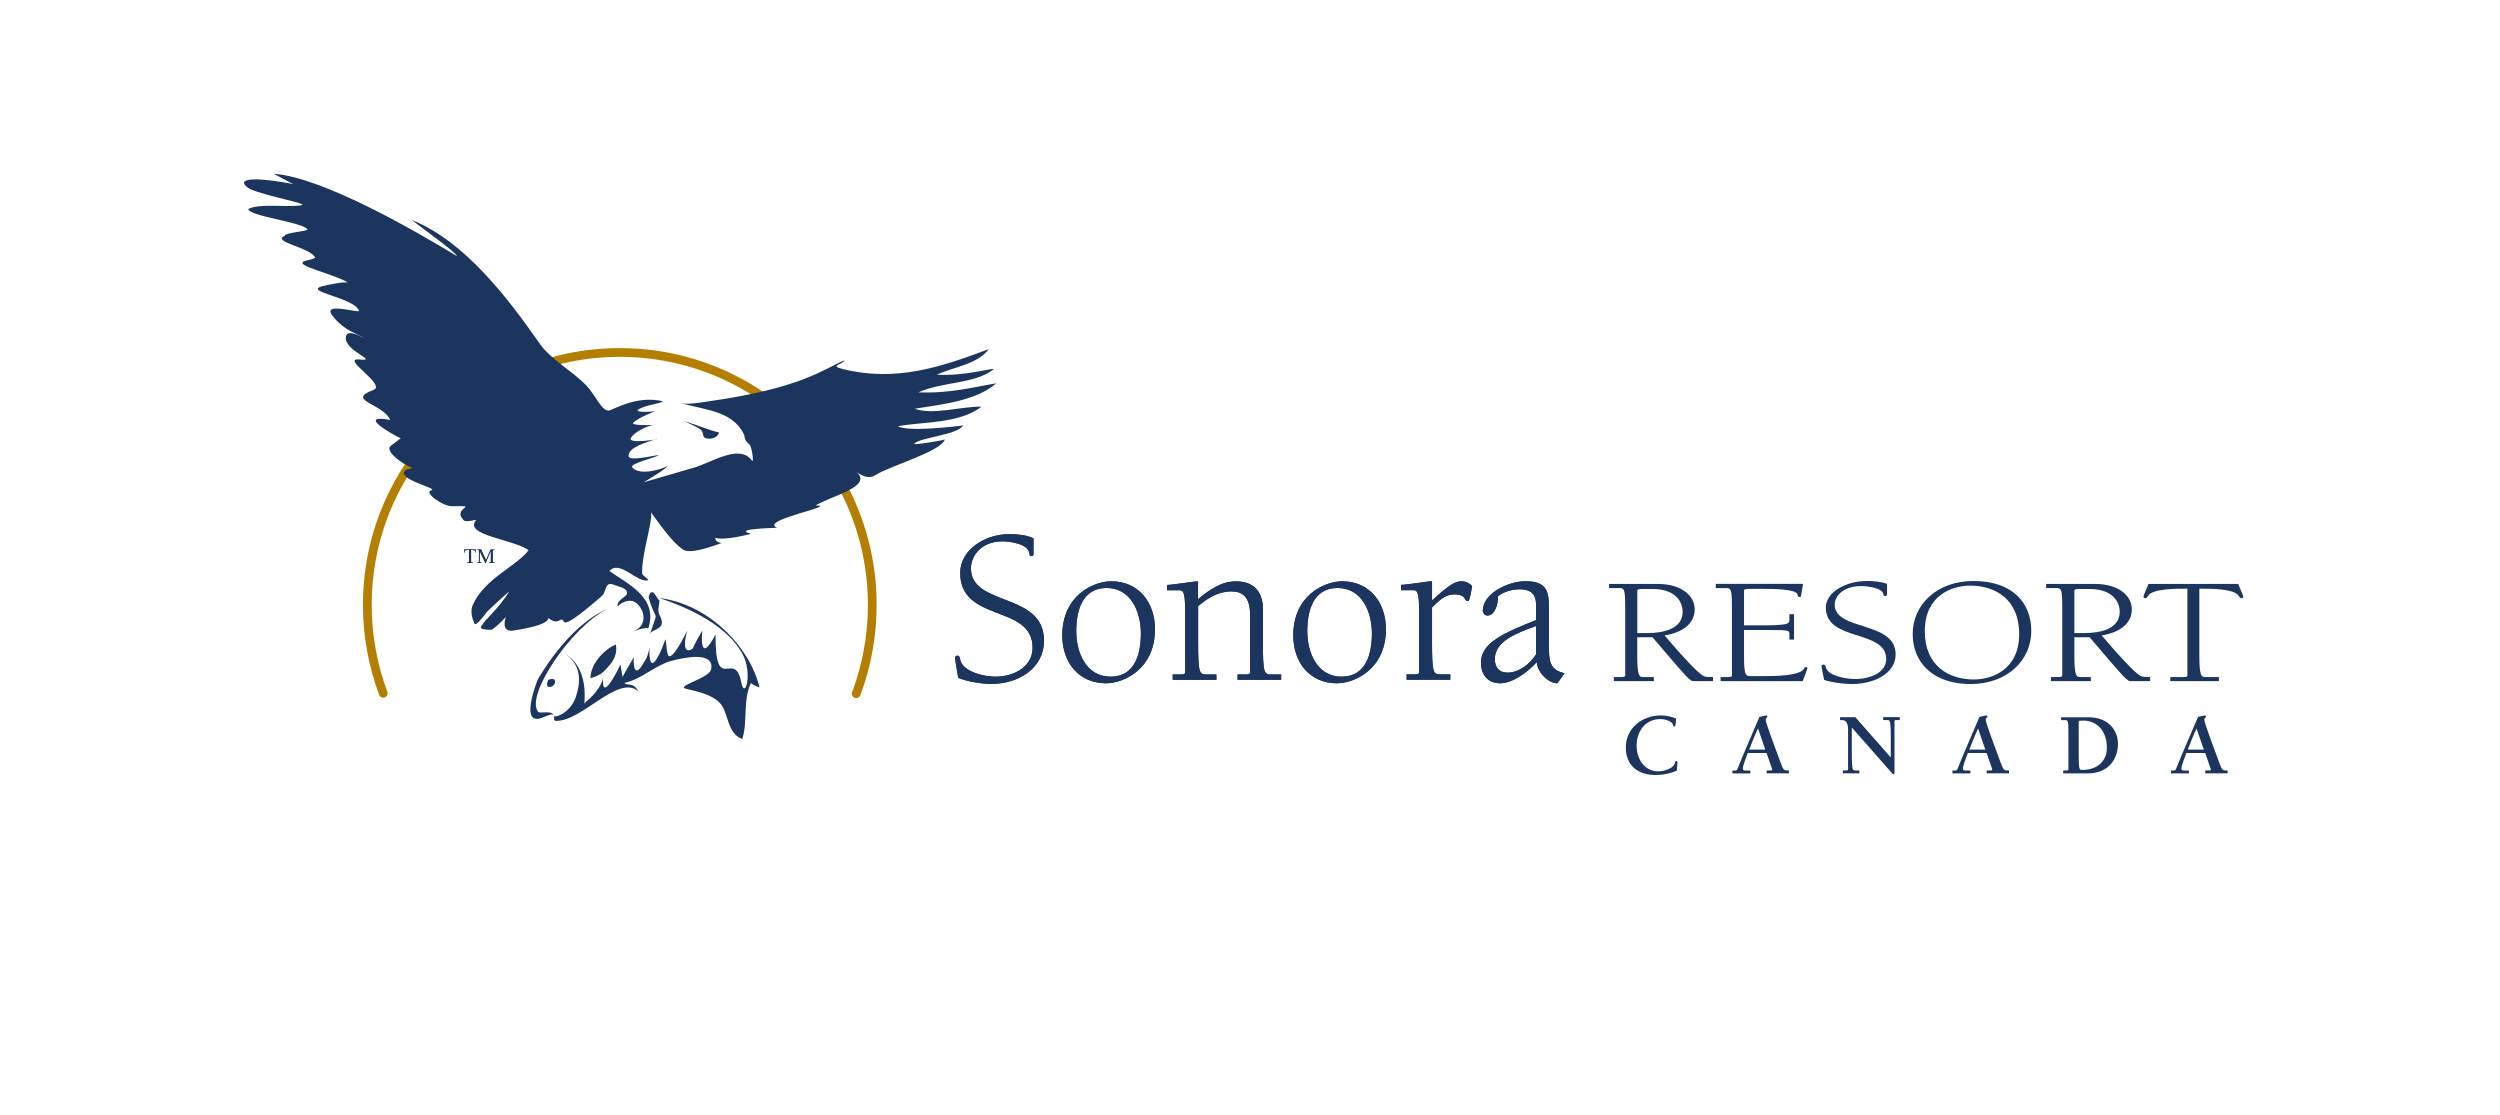 <svg viewBox="0 0 328.45 146.54" xmlns="http://www.w3.org/2000/svg" data-name="Layer 1" id="Layer_1">
  <defs>
    <style>
      .cls-1 {
        fill: #1c355e;
        stroke-width: 0px;
      }

      .cls-2 {
        fill: none;
        stroke: #b47f00;
        stroke-linecap: round;
        stroke-width: 1.15px;
      }
    </style>
  </defs>
  <g>
    <g>
      <path d="M135.79,72.71c0,.18-.03.35-.27.35s-.26-.17-.29-.41c-.18-1.2-2.6-1.53-3.48-1.53-2.98,0-4.19,2.05-4.19,3.54,0,5.09,9.6,3.07,9.6,9.51,0,3.66-3.4,5.68-6.88,5.68-1.35,0-3.13-.29-4.39-.79-.24-1.43-.41-2.4-.41-2.6s.12-.32.29-.32c.29,0,.35.29.38.53.35,1.64,3.25,2.23,4.59,2.23,2.49,0,4.92-1.29,4.92-3.81,0-5.74-9.51-3.25-9.51-9.83,0-2.99,3.19-5.09,6.47-5.09.96,0,2.22.11,3.16.55v1.99Z" class="cls-1"></path>
      <path d="M146,76.37c3.54,0,5.74,2.72,5.74,6.29,0,5.27-4.13,7.11-6.44,7.11-3.54,0-5.74-2.72-5.74-6.29,0-5.27,4.13-7.11,6.44-7.11ZM145.91,88.9c3.22,0,3.98-3.02,3.98-5.68,0-2.81-1.29-5.97-4.51-5.97s-3.98,3.02-3.98,5.68c0,2.81,1.29,5.97,4.51,5.97Z" class="cls-1"></path>
      <path d="M157.41,84.19c0,4.42.15,4.42,1.23,4.42h1.17v.7h-5.74v-.7h1.08c.26,0,.55,0,.55-.29v-8.16c0-2.61-.32-2.61-.82-2.61h-1.55v-.7c.41,0,1.34-.15,2.05-.23.91-.12,1.58-.24,2.02-.24v2.34c1.52-1.26,3.07-2.34,4.98-2.34,2.78,0,3.54,1.88,3.54,3.63v4.18c0,4.42.14,4.42,1.23,4.42h1.17v.7h-5.73v-.7h1.08c.26,0,.56,0,.56-.29v-7.64c0-2.31-1.08-2.98-2.43-2.98-1.75,0-3.1.85-4.39,1.93v4.57Z" class="cls-1"></path>
      <path d="M176.34,76.37c3.54,0,5.74,2.72,5.74,6.29,0,5.27-4.13,7.11-6.44,7.11-3.54,0-5.73-2.72-5.73-6.29,0-5.27,4.12-7.11,6.44-7.11ZM176.26,88.9c3.22,0,3.98-3.02,3.98-5.68,0-2.81-1.29-5.97-4.51-5.97s-3.98,3.02-3.98,5.68c0,2.81,1.29,5.97,4.51,5.97Z" class="cls-1"></path>
      <path d="M186.44,80.15c0-2.61-.32-2.61-.82-2.61h-1.55v-.7c.41,0,1.34-.15,2.05-.23.91-.12,1.58-.24,2.02-.24v2.52c2.19-1.99,2.98-2.52,3.89-2.52.5,0,1.05.24,1.38.64-.32,1.87-.41,1.96-.61,1.96-.44,0-.15-.88-1.7-.88-.94,0-1.7.41-2.96,1.73v4.36c0,4.42.15,4.42,1.23,4.42h1.17v.7h-5.74v-.7h1.08c.26,0,.56,0,.56-.29v-8.16Z" class="cls-1"></path>
      <path d="M201.8,79.5c0-.64,0-2.08-2.14-2.08-.94,0-2.11.29-2.84.91,0,1.23-.5,2.54-1.4,2.54-.35,0-.61-.32-.61-.62,0-2.34,3.42-3.89,5.62-3.89,3.04,0,3.07,1.64,3.07,3.81v4.65c0,1.84,0,3.19,2.05,3.63l-.94,1.32c-1.08,0-2.54-1.23-2.72-2.78-1.05,1.2-3.13,2.78-4.77,2.78s-2.55-1.11-2.55-2.72c0-2.63,3.05-3.89,7.23-5.59v-1.96ZM201.8,82.25c-2.63.94-5.41,2.02-5.41,4.33,0,1.09.56,1.79,1.67,1.79,1.52,0,2.93-1.14,3.75-2.4v-3.72Z" class="cls-1"></path>
    </g>
    <g>
      <path d="M135.79,72.71c0,.18-.03.35-.27.35s-.26-.17-.29-.41c-.18-1.2-2.6-1.53-3.48-1.53-2.98,0-4.19,2.05-4.19,3.54,0,5.09,9.6,3.07,9.6,9.51,0,3.66-3.4,5.68-6.88,5.68-1.35,0-3.13-.29-4.39-.79-.24-1.43-.41-2.4-.41-2.6s.12-.32.29-.32c.29,0,.35.29.38.53.35,1.64,3.25,2.23,4.59,2.23,2.49,0,4.92-1.29,4.92-3.81,0-5.74-9.51-3.25-9.51-9.83,0-2.99,3.19-5.09,6.47-5.09.96,0,2.22.11,3.16.55v1.99Z" class="cls-1"></path>
      <path d="M146,76.37c3.54,0,5.74,2.72,5.74,6.29,0,5.27-4.13,7.11-6.44,7.11-3.54,0-5.74-2.72-5.74-6.29,0-5.27,4.13-7.11,6.44-7.11ZM145.91,88.9c3.22,0,3.98-3.02,3.98-5.68,0-2.81-1.29-5.97-4.51-5.97s-3.98,3.02-3.98,5.68c0,2.81,1.29,5.97,4.51,5.97Z" class="cls-1"></path>
      <path d="M157.41,84.19c0,4.42.15,4.42,1.23,4.42h1.17v.7h-5.74v-.7h1.08c.26,0,.55,0,.55-.29v-8.16c0-2.61-.32-2.61-.82-2.61h-1.55v-.7c.41,0,1.34-.15,2.05-.23.91-.12,1.58-.24,2.02-.24v2.34c1.52-1.26,3.07-2.34,4.98-2.34,2.78,0,3.54,1.88,3.54,3.63v4.18c0,4.42.14,4.42,1.23,4.42h1.17v.7h-5.73v-.7h1.08c.26,0,.56,0,.56-.29v-7.64c0-2.31-1.08-2.98-2.43-2.98-1.75,0-3.1.85-4.39,1.93v4.57Z" class="cls-1"></path>
      <path d="M176.34,76.37c3.54,0,5.74,2.72,5.74,6.29,0,5.27-4.13,7.11-6.44,7.11-3.54,0-5.73-2.72-5.73-6.29,0-5.27,4.12-7.11,6.44-7.11ZM176.26,88.9c3.22,0,3.98-3.02,3.98-5.68,0-2.81-1.29-5.97-4.51-5.97s-3.98,3.02-3.98,5.68c0,2.81,1.29,5.97,4.51,5.97Z" class="cls-1"></path>
      <path d="M186.44,80.15c0-2.61-.32-2.61-.82-2.61h-1.55v-.7c.41,0,1.34-.15,2.05-.23.91-.12,1.58-.24,2.02-.24v2.52c2.19-1.99,2.98-2.52,3.89-2.52.5,0,1.05.24,1.38.64-.32,1.87-.41,1.96-.61,1.96-.44,0-.15-.88-1.7-.88-.94,0-1.7.41-2.96,1.73v4.36c0,4.42.15,4.42,1.23,4.42h1.17v.7h-5.74v-.7h1.08c.26,0,.56,0,.56-.29v-8.16Z" class="cls-1"></path>
      <path d="M201.8,79.5c0-.64,0-2.08-2.14-2.08-.94,0-2.11.29-2.84.91,0,1.23-.5,2.54-1.4,2.54-.35,0-.61-.32-.61-.62,0-2.34,3.42-3.89,5.62-3.89,3.04,0,3.07,1.64,3.07,3.81v4.65c0,1.84,0,3.19,2.05,3.63l-.94,1.32c-1.08,0-2.54-1.23-2.72-2.78-1.05,1.2-3.13,2.78-4.77,2.78s-2.55-1.11-2.55-2.72c0-2.63,3.05-3.89,7.23-5.59v-1.96ZM201.8,82.25c-2.63.94-5.41,2.02-5.41,4.33,0,1.09.56,1.79,1.67,1.79,1.52,0,2.93-1.14,3.75-2.4v-3.72Z" class="cls-1"></path>
    </g>
  </g>
  <g>
    <path d="M112.49,91.14c1.36-3.63,2.11-7.56,2.11-11.66,0-18.32-14.85-33.17-33.17-33.17s-33.17,14.85-33.17,33.17c0,4.08.74,8,2.09,11.61" class="cls-2"></path>
    <g>
      <path d="M86.65,80.8c1.1,2.06-1.07,1.7-1.27,2.57,1.2-3.77.86-1.2-.17-4.92.5-1.71,1.14.44,1.44.44-.03.63-.32,1.3,0,1.91Z" class="cls-1"></path>
      <path d="M51.26,58.64c-.56.68,1.32,2.17,2.87,2.82-.29.24-.59.05-.9.36-1.18,1.18,4.47,2.34,3.44,2.6-1.06.27,1.49,2.11,2.72,2.09,3.93-.07-.14.1,1.53,1.84.35.37,1.79-.21,1.6.03-1.59,1.96,4.9,2.45,6.93,3.91-1.73,2.22-5.73,3.66-7.34,7.19-.1.25-.42,1.03.23,2.46.17.37,1.22-.98,1.63-1.54.12-.16,3.03-2.85,2.91-2.66-1.37,2.26-3.39,3.88-3.52,4.39,0-.02-.85.64,1.17.61.3,0,2.57-2.04,2.99-3.28.75-2.2-3.2,4.08.12,3.35.31-.07,5.18-.68,4.33-1.97-1.61-2.45.02,1.54,1.49.68,1.31-.76-.94,2.42,5.26-2.91l.41-.37c.56-.53.31-1.9,1.5-1.42.66.27,1.77.42,1.75,1.09-.02.59-1.39.83-1.24,1.79.43-.56,1.54-1.04,2.27-.6,1.18.7,1.88,3.02-.14,3.8-.91.35,1.65-.64,1.89-.32,1.37-4-2.63-5.84-5.09-7.55,1.33-1.57,3.67,1.63,5.07,1.2.2-.06-.76-.65-.77-.85-.13-2.42,1.49-7.18,1.14-8.09,1.11,1.48,2.78,3.97,4.24,4.92.96.63,3.76-.41,4.93-.82.33-.12-.79-.03-.68-.73,1.21.39,4.24-.42,4.68-.53-2.68-.69,3.51-.76,3.41-.8-2.46-.99,8.25-2.91,5.06-2.93,2.24-1.31,7.44-2.45,5.44-4.34-.66-.62,1.07,1.24,2.37.39,1.87-1.22,8.67-3.11,9.17-4.71-.42.16-4.17.77-4.02.57.61-.83,5.93-1.19,6.41-2.44,1.53-.14-7.12,1.04-8.56.13,3.33-.62,7.98-.29,10.99-2.56-2.37-.12-6.38,1.15-8.77.26,3.34-.54,8.1-1.01,10.7-3.34-2.92.48-5.99,1.35-10.22,1.19,3.19-1.44,7.45-1.06,9.94-3.08-.58-.06-3.8.94-7.51.76,2.29-1.08,5.21-1.29,6.84-3.37-6.29,2.36-12.2,4.37-19.23,2.62-1.82-.45.05-.58.25-1.15-2.84,1.2-5.6,3.68-18.12,5.44-.99.14-2.25.37-3.29.23,3.31.89,6.75,1.04,8.22,4.1.13.63.09.77.7,1.3.34.3.62,2.52.34,2.13-1.59-2.27-5.24.2-7.52.88-1.66.49-6.72,1.96-6.72,1.96,0,0,3.42-2.02,3.11-2.18.23.12-3.56,1.55-4.6.21-.39-.5,2.93-1.21,3.51-1.62-.77.07-3.92.87-3.99.16-.13-1.2,2.54-1.87,3.72-2.3.51.04-3.83.75-3.43-.07.43-.89,2.68-1.88,3.3-1.73-.06-.02-2.43.11-2.98-.15-.43-.21,2.7-1.75,3.1-1.65h-.17s-3.58.32-1.93-.42c1.08-.49,3.5-.78,2.68-.95-3.22-.64-5.92.94-6.76,1.24-.97.35-1.93-2.07-3.05-3.23-2-2.06-4.69-3.42-6.18-5.56-4.15-5.94-9.79-13.37-16.68-16.17-.41-.17,5.99,4.36,5.8,4.69-5.3-3.22-17.56-10.34-24.04-10.81-.05,0,2.2,1.16,2.53,1.35-6.49-1.22-7.41-.41-5.66.66,2.25.97,7.84,1.94,6.76,2.13-1.81.32-5.49-.3-6.98.49.08.94,6.96,1.69,7.77,2.65.24.28-2.96.43-2.97.87-1.82.77,3.14,1.48,3.96,2.79,0,0,.29.17-1.13.46-2.39.59,4.24,1.82,5.87,3.16-.99,1.05,2.5-1.27-3.81.22-2.49.71,4.19,1.47,4.86,3.21.17.44-5.37-1.4-3.28.92,1.6,1.86,2.74,1.88,3.98,2.73,1.21.82-2.27-1.76-2.43-.17-.19,1.84,4.44,3.19,1.8,2.93-2.63-.26,3.63,3.34,1.82,4.01-3.71,1.35,1.26,1.78,2.21,3.93-4.4-.8.05,1.81,1.38,2.41l-1.38,1.05Z" class="cls-1"></path>
      <path d="M79.24,88.28c-.35.37-1.31.78-1.67.79.04-1.91,1.86-3.79,3.34-4.39.36,1.87-1.13,3.01-1.66,3.61" class="cls-1"></path>
      <path d="M79.25,88.74c-.39,4.27,2.26-1.44,2.26-1.44l.27,1.63,1.48-2.58s-.22,3.66,1.52.35c.35-.39.55-1.65.55-1.65,0,0-.19,3.39.97,1.47.79-1.31,1.01-2.38,1.13-2.53.15.43.12,2.32.55,2.24.82-.14,2.37-3.6,2.3-3.32-.78,2.9.21,2.76.83,2.21-.35.3,1.16-2.27,1.16-2.27,0,0-.55,4.87,1.74.51-.06,8.1,2.5,1.83,3.37,6.25.49,2.5,1.53-1.15.18-3.67-2.39-4.46-8.85-6.66-10.96-7.38,6.56.82,11.91,6.45,13.18,11.73.01.06-.88-.27-1.12-.56-1.1,2.29-.39,5.02-1.14,7.36-1.99-.72-1.79-3.31-2.82-4.59-.99-1.22-3.03-1.64-4.54-2-1.51-.36,3.08-1.38,3.28-2.6.39-2.37-3.55-1.52-5.28-1.06-2.09.57-3.96,2.45-6.09,2.86.09.5,1.15-.21,1.79,1.12-2.61-2.27-7.34,3.91-10.77,3.89-.85,0,.63-1.52-1.67-.49-3.39,1.51-.78-4.92-.78-4.92,0,0,3.88-7.04,9.1-9.27-4.68,2.35-10.78,11.36-9.04,13.48.25.31,1.87-.29,2.1.56.07.26,2.09-.35,2.83-2.45.94-2.68.36-4.58-1.5-5.81,3.89,2.32,2.22,7.71,2.8,6.44,1.53-1.22,2.38-2.7,2.32-3.55" class="cls-1"></path>
      <path d="M92.42,57.3c-.23-.95-.02-.77-2.51-1.97,1.48.43,3.14,1.17,4.57,1.49-.3,1-1.93.99-2.05.48Z" class="cls-1"></path>
      <path d="M72.49,90.19c-.95.34-.52-.69-.5-.8.04-.14.64-.27.8-.13.3.26.05.81-.3.93Z" class="cls-1"></path>
      <path d="M62.52,72.16v.46s-.07,0-.07,0c0-.21-.1-.35-.37-.36h-.18s0,1.49,0,1.49c0,.11.09.13.24.13v.09h-.77v-.09c.15,0,.24-.02.24-.13v-1.49h-.18c-.27.01-.38.15-.37.36h-.09s.02-.47.02-.47h1.52ZM63.22,72.16l.63,1.38.6-1.38h.54v.09c-.1,0-.23-.01-.23.12v1.39c0,.11.09.13.24.13v.09h-.77v-.09c.15,0,.24-.02.24-.13v-1.33l-.64,1.55h-.09l-.69-1.47v1.25c0,.11.1.13.24.13v.09h-.62v-.09c.15,0,.24-.02.24-.13v-1.35c0-.18-.1-.17-.25-.17v-.09h.55Z" class="cls-1"></path>
    </g>
  </g>
  <g>
    <g>
      <path d="M213.52,79.95c0-2.3-.07-2.69-.68-2.69h-1.44v-.54h6.44c3.17,0,4.81,1.63,4.81,3.32,0,1.97-1.73,3.1-3.96,3.44,2.42,2.86,4.2,4.73,4.98,5.25.34.22.61.22,1.39.22v.54h-2.52c-.51,0-.66-.16-5.44-5.77h-2v2.29c0,2.88.27,2.94.81,2.94h1.37v.54h-5.25v-.54h1c.27,0,.49-.04.49-.2v-8.79ZM215.11,83.17h1.37c2.17,0,4.59-.6,4.59-2.8,0-.8-.46-2.99-4.01-2.99h-1.05c-.46,0-.9,0-.9.2v5.59Z" class="cls-1"></path>
      <path d="M225.41,76.71h11.48l-.24,1.39c-.05.24-.05.34-.22.34-.2,0-.22-.12-.25-.24-.05-.33-.34-.45-.73-.55-1.02-.26-2.49-.28-3.61-.28h-1.81c-.46,0-.9,0-.9.2v4.59h2.32c3.49,0,3.64-.22,3.64-.67v-.8h.61v3.34h-.61v-.74c0-.46,0-.52-2.86-.52h-3.1v3.24c0,2.82.17,2.82,1,2.82h1.56c1.2,0,4.84,0,5.32-.99.05-.1.1-.2.27-.2.1,0,.17.06.17.14,0,.12-.29.87-.61,1.71h-10.79v-.54h1c.27,0,.49-.04.49-.2v-8.79c0-2.3-.07-2.69-.68-2.69h-1.44v-.54Z" class="cls-1"></path>
      <path d="M247.9,78.08c0,.12-.03.24-.22.24s-.22-.12-.25-.28c-.15-.82-2.17-1.04-2.9-1.04-2.49,0-3.49,1.41-3.49,2.43,0,3.5,8.01,2.11,8.01,6.54,0,2.52-2.83,3.9-5.74,3.9-1.12,0-2.61-.2-3.66-.54-.19-.99-.34-1.65-.34-1.79s.1-.22.25-.22c.24,0,.29.2.32.36.29,1.13,2.71,1.53,3.83,1.53,2.08,0,4.1-.89,4.1-2.62,0-3.94-7.93-2.23-7.93-6.76,0-2.05,2.66-3.5,5.4-3.5.8,0,1.85.08,2.64.38v1.37Z" class="cls-1"></path>
      <path d="M259.28,76.33c5.01,0,7.59,2.76,7.59,6.58s-3.15,6.96-7.99,6.96-7.59-2.75-7.59-6.58,3.15-6.96,7.98-6.96ZM258.84,76.94c-2.42,0-5.96,1.31-5.96,5.97s3.25,6.36,6.45,6.36c2.41,0,5.95-1.31,5.95-5.97s-3.24-6.36-6.44-6.36Z" class="cls-1"></path>
      <path d="M270.94,79.95c0-2.3-.07-2.69-.68-2.69h-1.44v-.54h6.45c3.17,0,4.81,1.63,4.81,3.32,0,1.97-1.73,3.1-3.96,3.44,2.42,2.86,4.2,4.73,4.98,5.25.34.22.61.22,1.39.22v.54h-2.52c-.51,0-.65-.16-5.44-5.77h-2v2.29c0,2.88.27,2.94.81,2.94h1.36v.54h-5.25v-.54h1c.27,0,.49-.04.49-.2v-8.79ZM272.53,83.17h1.37c2.17,0,4.59-.6,4.59-2.8,0-.8-.46-2.99-4.01-2.99h-1.05c-.46,0-.9,0-.9.2v5.59Z" class="cls-1"></path>
      <path d="M291.53,89.49h-6.4v-.54h1.76c.27,0,.49-.04.49-.2v-11.41c-1.46,0-4.67-.02-5.2.99-.07.12-.14.26-.32.26-.12,0-.25-.04-.25-.16,0-.1.05-.3.66-1.71h11.79c.61,1.41.66,1.61.66,1.71,0,.12-.12.16-.25.16-.17,0-.24-.14-.32-.26-.54-1.01-3.74-.99-5.2-.99v8.67c0,2.88.27,2.94.81,2.94h1.76v.54Z" class="cls-1"></path>
    </g>
    <g>
      <path d="M219.95,95.45c-.1,0-.12-.06-.17-.29-.08-.34-.93-.69-1.64-.69-1.94,0-3.12,1.58-3.12,3.5,0,1.73,1.01,3.37,2.87,3.37.65,0,2.04-.36,2.17-1.15.02-.1.04-.21.18-.21.1,0,.15.07.15.13,0,.09-.04.34-.09,1.12-.81.4-1.86.59-2.76.59-2.32,0-3.94-1.2-3.94-3.63,0-2.57,2.19-4.2,4.63-4.2.67,0,1.35.16,1.98.41-.08,1.04-.1,1.05-.26,1.05Z" class="cls-1"></path>
      <path d="M229.62,98.93c-.24.64-.65,1.69-.65,2.04,0,.22.13.26.33.26h.66v.38h-2.36v-.38h.37c.17,0,.24-.06.3-.21.49-1.28,1.7-4.04,2.88-6.83.2-.05.76-.19.93-.19.08,0,.12.08.12.15,0,.14-.23.16-.23.4,0,.41,1.3,3.83,1.94,5.58.35.94.44,1.09.84,1.09h.28v.38h-2.93v-.38h.52c.22,0,.26-.05.17-.28l-.7-2.01h-2.48ZM230.96,95.71c-.43.92-.79,1.85-1.15,2.77h2.11l-.95-2.77Z" class="cls-1"></path>
      <path d="M248.41,99.49v-2.47c0-.64,0-1.48-.08-2.04-.06-.36-.14-.38-.45-.38h-.47v-.38h2.18v.38h-.33c-.3,0-.36,0-.36.15v6.83c0,.08-.04.14-.12.14-.09,0-.16-.09-.35-.3l-5.14-5.84v3.22c0,.64,0,1.48.08,2.04.06.36.14.38.45.38h.47v.38h-2.18v-.38h.33c.3,0,.36,0,.36-.15v-5.29c0-.65-.26-1.17-.71-1.17h-.34v-.38h2.01l4.64,5.27Z" class="cls-1"></path>
      <path d="M258.54,98.93c-.25.64-.65,1.69-.65,2.04,0,.22.13.26.32.26h.66v.38h-2.36v-.38h.37c.17,0,.25-.06.3-.21.49-1.28,1.7-4.04,2.88-6.83.2-.05.76-.19.93-.19.08,0,.12.08.12.15,0,.14-.23.16-.23.4,0,.41,1.3,3.83,1.94,5.58.35.94.44,1.09.84,1.09h.28v.38h-2.93v-.38h.52c.22,0,.26-.05.17-.28l-.7-2.01h-2.48ZM259.88,95.71c-.43.92-.79,1.85-1.15,2.77h2.1l-.95-2.77Z" class="cls-1"></path>
      <path d="M271.06,101.22h.52c.15,0,.17-.07.17-.18v-4.85c0-1.53-.07-1.58-.44-1.58h-.52v-.38h3.57c2.64,0,3.9,1.71,3.9,3.52,0,1.55-.88,3.86-4.01,3.86h-3.19v-.38ZM273.71,94.68c-.55,0-.61,0-.61.16v3.8c0,2.48.05,2.51.44,2.51,1.89.02,3.26-1.04,3.26-2.92,0-2.34-1.44-3.56-3.09-3.56Z" class="cls-1"></path>
      <path d="M287.24,98.93c-.24.64-.65,1.69-.65,2.04,0,.22.13.26.33.26h.66v.38h-2.36v-.38h.37c.17,0,.24-.06.3-.21.49-1.28,1.7-4.04,2.89-6.83.2-.05.76-.19.93-.19.08,0,.12.08.12.15,0,.14-.23.16-.23.4,0,.41,1.3,3.83,1.94,5.58.35.94.44,1.09.84,1.09h.28v.38h-2.93v-.38h.52c.22,0,.26-.05.17-.28l-.7-2.01h-2.48ZM288.58,95.71c-.43.92-.79,1.85-1.15,2.77h2.11l-.96-2.77Z" class="cls-1"></path>
    </g>
  </g>
</svg>